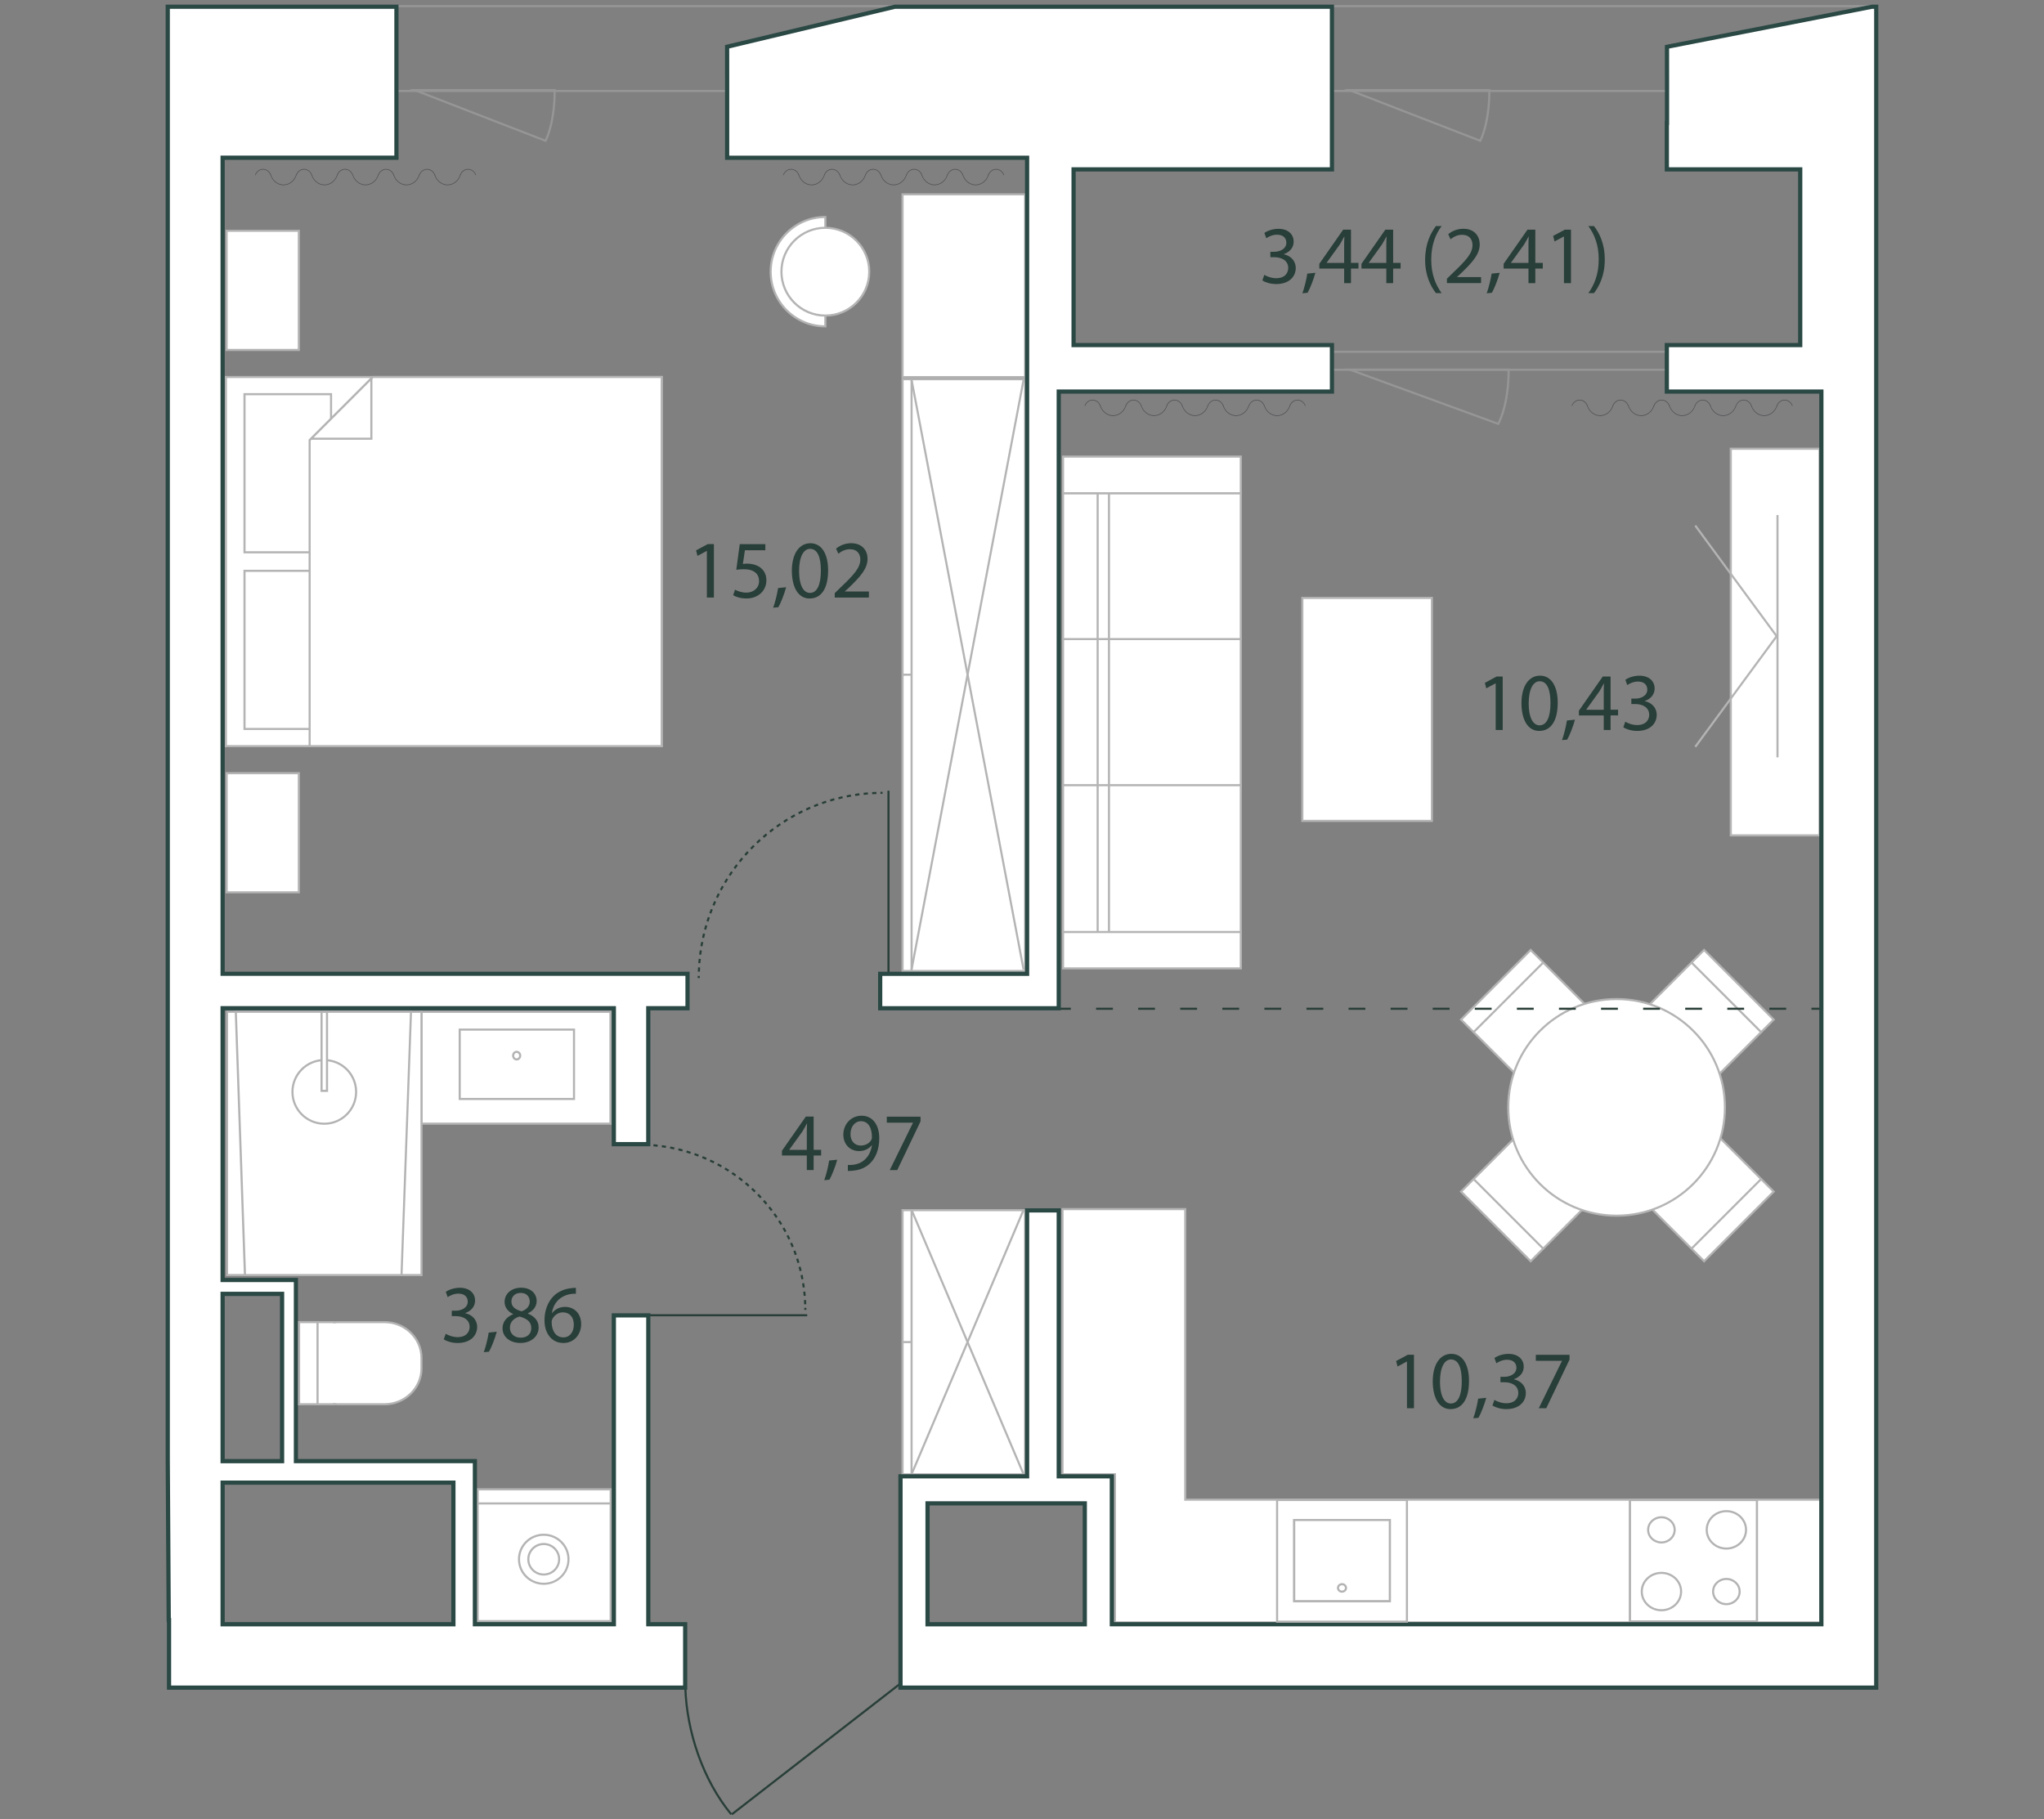 <?xml version="1.0" encoding="UTF-8"?>
<svg id="Layer_1" data-name="Layer 1" xmlns="http://www.w3.org/2000/svg" viewBox="0 0 800 712">
  <rect x="0" y="0" width="800" height="712" fill="#808080" stroke="none"/>
  <defs>
    <style>
      .cls-1 {
        stroke: #293e38;
        stroke-dasharray: 0 0 6.59 9.88;
      }

      .cls-1, .cls-2, .cls-3, .cls-4, .cls-5, .cls-6, .cls-7 {
        stroke-miterlimit: 10;
        stroke-width: .82px;
      }

      .cls-1, .cls-2, .cls-3, .cls-6, .cls-7 {
        fill: none;
      }

      .cls-2 {
        stroke: #969697;
      }

      .cls-3, .cls-6, .cls-7 {
        stroke: #283e38;
      }

      .cls-4 {
        stroke: #b3b3b4;
      }

      .cls-4, .cls-5, .cls-8 {
        fill: #fff;
      }

      .cls-5 {
        stroke: #b4b4b5;
      }

      .cls-6 {
        stroke-dasharray: 0 0 1.65 1.65;
      }

      .cls-7 {
        stroke-dasharray: 0 0 1.67 1.67;
      }

      .cls-9 {
        fill: #4a494e;
      }

      .cls-9, .cls-10, .cls-11, .cls-12, .cls-13, .cls-14, .cls-8 {
        stroke-width: 0px;
      }

      .cls-10 {
        fill: #2a4844;
      }

      .cls-11 {
        fill: #283e38;
      }

      .cls-12 {
        fill: #b4b4b5;
      }

      .cls-13 {
        fill: #b3b3b4;
      }

      .cls-14 {
        fill: #969697;
      }
    </style>
  </defs>
  <g>
    <g>
      <g>
        <path class="cls-3" d="M273.48,382.82c0-.27,0-.55,0-.82"/>
        <path class="cls-7" d="M273.52,380.33c1.29-38.33,32.1-69.11,70.25-69.98"/>
        <path class="cls-3" d="M344.6,310.34c.27,0,.55,0,.82,0"/>
      </g>
      <line class="cls-3" x1="347.74" y1="309.51" x2="347.74" y2="382.82"/>
    </g>
    <g>
      <g>
        <path class="cls-3" d="M249.99,448.02c.27,0,.55,0,.82,0"/>
        <path class="cls-6" d="M252.46,448.07c34.32,1.27,61.86,28.86,62.72,63.03"/>
        <path class="cls-3" d="M315.19,511.91c0,.27,0,.55,0,.82"/>
      </g>
      <line class="cls-3" x1="315.93" y1="514.82" x2="249.99" y2="514.82"/>
    </g>
  </g>
  <g>
    <path class="cls-3" d="M268.23,660.37c.49,17.43,6.94,36.47,17.97,49.8"/>
    <line class="cls-3" x1="352.06" y1="659.24" x2="286.42" y2="710.18"/>
  </g>
  <g>
    <g>
      <path class="cls-11" d="M276.68,215.63h-.06l-3.64,1.96-.55-2.16,4.57-2.45h2.41v20.92h-2.74v-18.28Z"/>
      <path class="cls-11" d="M299.53,215.38h-7.98l-.8,5.37c.48-.06.93-.13,1.71-.13,1.61,0,3.22.35,4.51,1.13,1.64.93,2.99,2.74,2.99,5.37,0,4.09-3.25,7.14-7.79,7.14-2.28,0-4.22-.64-5.21-1.29l.71-2.16c.87.52,2.57,1.16,4.47,1.16,2.67,0,4.96-1.74,4.96-4.54-.03-2.7-1.83-4.63-6.02-4.63-1.19,0-2.12.13-2.9.23l1.35-10.04h10.01v2.38Z"/>
      <path class="cls-11" d="M302.61,237.87c.71-1.9,1.58-5.34,1.93-7.69l3.15-.32c-.74,2.74-2.16,6.31-3.06,7.82l-2.03.19Z"/>
      <path class="cls-11" d="M324.11,223.23c0,7.11-2.64,11.04-7.27,11.04-4.09,0-6.85-3.83-6.92-10.75,0-7.02,3.02-10.88,7.27-10.88s6.92,3.93,6.92,10.59ZM312.75,223.55c0,5.44,1.67,8.53,4.25,8.53,2.9,0,4.28-3.38,4.28-8.72s-1.32-8.53-4.25-8.53c-2.48,0-4.28,3.02-4.28,8.72Z"/>
      <path class="cls-11" d="M326.71,233.91v-1.74l2.22-2.16c5.34-5.08,7.76-7.79,7.79-10.94,0-2.12-1.03-4.09-4.15-4.09-1.9,0-3.48.96-4.44,1.77l-.9-2c1.45-1.22,3.51-2.12,5.92-2.12,4.51,0,6.4,3.09,6.4,6.08,0,3.86-2.8,6.98-7.21,11.23l-1.67,1.54v.06h9.4v2.35h-13.35Z"/>
    </g>
    <g>
      <path class="cls-11" d="M585.41,267.47h-.06l-3.64,1.96-.55-2.16,4.57-2.45h2.41v20.92h-2.74v-18.28Z"/>
      <path class="cls-11" d="M609.67,275.06c0,7.11-2.64,11.04-7.27,11.04-4.09,0-6.85-3.83-6.92-10.75,0-7.02,3.02-10.88,7.27-10.88s6.92,3.93,6.92,10.59ZM598.31,275.38c0,5.44,1.67,8.53,4.25,8.53,2.9,0,4.28-3.38,4.28-8.72s-1.32-8.53-4.25-8.53c-2.48,0-4.28,3.02-4.28,8.72Z"/>
      <path class="cls-11" d="M611.35,289.7c.71-1.9,1.58-5.34,1.93-7.69l3.15-.32c-.74,2.74-2.16,6.31-3.06,7.82l-2.03.19Z"/>
      <path class="cls-11" d="M627.69,285.74v-5.7h-9.72v-1.87l9.33-13.36h3.06v13h2.93v2.22h-2.93v5.7h-2.67ZM627.69,277.83v-6.98c0-1.09.03-2.19.1-3.28h-.1c-.64,1.22-1.16,2.12-1.74,3.09l-5.12,7.11v.06h6.85Z"/>
      <path class="cls-11" d="M636.12,282.49c.8.51,2.67,1.32,4.63,1.32,3.64,0,4.76-2.32,4.73-4.05-.03-2.93-2.67-4.18-5.41-4.18h-1.58v-2.12h1.58c2.06,0,4.67-1.06,4.67-3.54,0-1.67-1.06-3.15-3.67-3.15-1.67,0-3.28.74-4.18,1.38l-.74-2.06c1.09-.8,3.22-1.61,5.47-1.61,4.12,0,5.99,2.45,5.99,4.99,0,2.16-1.29,3.99-3.86,4.92v.06c2.57.52,4.67,2.45,4.67,5.38,0,3.35-2.61,6.27-7.63,6.27-2.35,0-4.41-.74-5.44-1.42l.77-2.19Z"/>
    </g>
    <g>
      <path class="cls-11" d="M494.84,107.58c.8.51,2.67,1.32,4.63,1.32,3.64,0,4.76-2.32,4.73-4.05-.03-2.93-2.67-4.18-5.41-4.18h-1.58v-2.12h1.58c2.06,0,4.67-1.06,4.67-3.54,0-1.67-1.06-3.15-3.67-3.15-1.67,0-3.28.74-4.18,1.38l-.74-2.06c1.09-.8,3.22-1.61,5.47-1.61,4.12,0,5.99,2.45,5.99,4.99,0,2.16-1.29,3.99-3.86,4.92v.06c2.57.52,4.67,2.45,4.67,5.38,0,3.35-2.61,6.27-7.63,6.27-2.35,0-4.41-.74-5.44-1.42l.77-2.19Z"/>
      <path class="cls-11" d="M509.74,114.79c.71-1.9,1.58-5.34,1.93-7.69l3.15-.32c-.74,2.74-2.16,6.31-3.06,7.82l-2.03.19Z"/>
      <path class="cls-11" d="M526.09,110.83v-5.7h-9.72v-1.87l9.33-13.36h3.06v13h2.93v2.22h-2.93v5.7h-2.67ZM526.09,102.91v-6.98c0-1.09.03-2.19.1-3.28h-.1c-.64,1.22-1.16,2.12-1.74,3.09l-5.12,7.11v.06h6.85Z"/>
      <path class="cls-11" d="M542.59,110.83v-5.7h-9.72v-1.87l9.33-13.36h3.06v13h2.93v2.22h-2.93v5.7h-2.67ZM542.59,102.91v-6.98c0-1.09.03-2.19.1-3.28h-.1c-.64,1.22-1.16,2.12-1.74,3.09l-5.12,7.11v.06h6.85Z"/>
      <path class="cls-11" d="M564.22,88.5c-2.35,3.15-4.05,7.34-4.05,13.16s1.77,9.85,4.05,13.07h-2.22c-2.03-2.67-4.22-6.79-4.22-13.07.03-6.34,2.19-10.46,4.22-13.16h2.22Z"/>
      <path class="cls-11" d="M566.31,110.83v-1.74l2.22-2.16c5.34-5.08,7.76-7.79,7.79-10.94,0-2.12-1.03-4.09-4.15-4.09-1.9,0-3.48.96-4.44,1.77l-.9-2c1.45-1.22,3.51-2.12,5.92-2.12,4.51,0,6.4,3.09,6.4,6.08,0,3.86-2.8,6.98-7.21,11.23l-1.67,1.54v.06h9.4v2.35h-13.35Z"/>
      <path class="cls-11" d="M581.88,114.79c.71-1.9,1.58-5.34,1.93-7.69l3.15-.32c-.74,2.74-2.16,6.31-3.06,7.82l-2.03.19Z"/>
      <path class="cls-11" d="M598.23,110.83v-5.7h-9.72v-1.87l9.33-13.36h3.06v13h2.93v2.22h-2.93v5.7h-2.67ZM598.23,102.91v-6.98c0-1.09.03-2.19.1-3.28h-.1c-.64,1.22-1.16,2.12-1.74,3.09l-5.12,7.11v.06h6.85Z"/>
      <path class="cls-11" d="M612.13,92.55h-.06l-3.64,1.96-.55-2.16,4.57-2.45h2.41v20.92h-2.74v-18.28Z"/>
      <path class="cls-11" d="M621.68,114.72c2.28-3.19,4.05-7.37,4.05-13.16s-1.74-9.88-4.05-13.06h2.19c2.06,2.64,4.22,6.76,4.22,13.1s-2.16,10.39-4.22,13.13h-2.19Z"/>
    </g>
    <g>
      <path class="cls-11" d="M550.68,532.93h-.06l-3.64,1.96-.55-2.16,4.57-2.45h2.41v20.92h-2.74v-18.28Z"/>
      <path class="cls-11" d="M574.95,540.52c0,7.11-2.64,11.04-7.27,11.04-4.09,0-6.85-3.83-6.92-10.75,0-7.02,3.02-10.88,7.27-10.88s6.92,3.93,6.92,10.59ZM563.59,540.84c0,5.44,1.67,8.53,4.25,8.53,2.9,0,4.28-3.38,4.28-8.72s-1.32-8.53-4.25-8.53c-2.48,0-4.28,3.02-4.28,8.72Z"/>
      <path class="cls-11" d="M576.62,555.16c.71-1.9,1.58-5.34,1.93-7.69l3.15-.32c-.74,2.74-2.16,6.31-3.06,7.82l-2.03.19Z"/>
      <path class="cls-11" d="M584.89,547.95c.8.51,2.67,1.32,4.63,1.32,3.64,0,4.76-2.32,4.73-4.05-.03-2.93-2.67-4.18-5.41-4.18h-1.58v-2.12h1.58c2.06,0,4.67-1.06,4.67-3.54,0-1.67-1.06-3.15-3.67-3.15-1.67,0-3.28.74-4.18,1.38l-.74-2.06c1.09-.8,3.22-1.61,5.47-1.61,4.12,0,5.99,2.45,5.99,4.99,0,2.16-1.29,3.99-3.86,4.92v.06c2.57.52,4.67,2.45,4.67,5.38,0,3.35-2.61,6.27-7.63,6.27-2.35,0-4.41-.74-5.44-1.42l.77-2.19Z"/>
      <path class="cls-11" d="M614.3,530.29v1.87l-9.11,19.05h-2.93l9.08-18.5v-.06h-10.23v-2.35h13.19Z"/>
    </g>
    <g>
      <path class="cls-11" d="M315.78,457.99v-5.7h-9.72v-1.87l9.33-13.36h3.06v13h2.93v2.22h-2.93v5.7h-2.67ZM315.78,450.08v-6.98c0-1.09.03-2.19.1-3.28h-.1c-.64,1.22-1.16,2.12-1.74,3.09l-5.12,7.11v.06h6.85Z"/>
      <path class="cls-11" d="M322.6,461.95c.71-1.9,1.58-5.34,1.93-7.69l3.15-.32c-.74,2.74-2.16,6.31-3.06,7.82l-2.03.19Z"/>
      <path class="cls-11" d="M331.84,456c.61.06,1.32,0,2.28-.1,1.64-.23,3.19-.9,4.38-2.03,1.38-1.25,2.38-3.09,2.77-5.57h-.1c-1.16,1.42-2.83,2.25-4.92,2.25-3.77,0-6.18-2.83-6.18-6.4,0-3.96,2.86-7.43,7.14-7.43s6.92,3.48,6.92,8.82c0,4.6-1.54,7.82-3.6,9.82-1.61,1.58-3.83,2.54-6.08,2.8-1.03.16-1.93.19-2.61.16v-2.32ZM332.87,443.96c0,2.61,1.58,4.44,4.02,4.44,1.9,0,3.38-.93,4.12-2.19.16-.26.26-.58.26-1.03,0-3.57-1.32-6.31-4.28-6.31-2.41,0-4.12,2.12-4.12,5.08Z"/>
      <path class="cls-11" d="M360.28,437.08v1.87l-9.11,19.05h-2.93l9.08-18.5v-.06h-10.23v-2.35h13.19Z"/>
    </g>
    <g>
      <path class="cls-11" d="M174.45,522.07c.8.51,2.67,1.32,4.63,1.32,3.64,0,4.76-2.32,4.73-4.05-.03-2.93-2.67-4.18-5.41-4.18h-1.58v-2.12h1.58c2.06,0,4.67-1.06,4.67-3.54,0-1.67-1.06-3.15-3.67-3.15-1.67,0-3.28.74-4.18,1.38l-.74-2.06c1.09-.8,3.22-1.61,5.47-1.61,4.12,0,5.99,2.45,5.99,4.99,0,2.16-1.29,3.99-3.86,4.92v.06c2.57.52,4.67,2.45,4.67,5.38,0,3.35-2.61,6.27-7.63,6.27-2.35,0-4.41-.74-5.44-1.42l.77-2.19Z"/>
      <path class="cls-11" d="M189.35,529.28c.71-1.9,1.58-5.34,1.93-7.69l3.15-.32c-.74,2.74-2.16,6.31-3.06,7.82l-2.03.19Z"/>
      <path class="cls-11" d="M196.68,520.01c0-2.64,1.58-4.51,4.15-5.6l-.03-.1c-2.32-1.09-3.31-2.9-3.31-4.7,0-3.31,2.8-5.57,6.47-5.57,4.06,0,6.08,2.54,6.08,5.15,0,1.77-.87,3.67-3.44,4.89v.1c2.61,1.03,4.22,2.86,4.22,5.41,0,3.64-3.12,6.08-7.11,6.08-4.38,0-7.02-2.61-7.02-5.66ZM207.95,519.88c0-2.54-1.77-3.77-4.6-4.57-2.45.71-3.77,2.32-3.77,4.31-.1,2.12,1.51,3.99,4.18,3.99s4.18-1.58,4.18-3.73ZM200.16,509.42c0,2.09,1.58,3.22,3.99,3.86,1.8-.61,3.19-1.9,3.19-3.8,0-1.67-1-3.41-3.54-3.41-2.35,0-3.64,1.54-3.64,3.35Z"/>
      <path class="cls-11" d="M225.39,506.4c-.58-.03-1.32,0-2.12.13-4.44.74-6.79,3.99-7.27,7.43h.1c1-1.32,2.74-2.41,5.05-2.41,3.7,0,6.31,2.67,6.31,6.76,0,3.83-2.61,7.37-6.95,7.37s-7.4-3.47-7.4-8.91c0-4.12,1.48-7.37,3.54-9.43,1.74-1.71,4.06-2.77,6.69-3.09.84-.13,1.54-.16,2.06-.16v2.32ZM224.58,518.47c0-2.99-1.71-4.79-4.31-4.79-1.71,0-3.28,1.06-4.05,2.57-.19.32-.32.74-.32,1.25.06,3.44,1.64,5.99,4.6,5.99,2.45,0,4.09-2.03,4.09-5.02Z"/>
    </g>
  </g>
  <g>
    <line class="cls-2" x1="733.1" y1="35.61" x2="113.73" y2="35.61"/>
    <line class="cls-2" x1="733.1" y1="2.4" x2="113.73" y2="2.4"/>
  </g>
  <g>
    <path class="cls-14" d="M164.49,35.67h52.19c-.06,10.84-2.49,17.04-3.37,18.92l-48.82-18.92M160.09,34.85l53.63,20.78s3.87-6.61,3.79-20.78h-57.42Z"/>
    <path class="cls-14" d="M530.32,35.67h52.19c-.06,10.84-2.49,17.04-3.37,18.92l-48.82-18.92M525.92,34.85l53.63,20.78s3.87-6.61,3.79-20.78h-57.42Z"/>
    <path class="cls-14" d="M530.57,145.07h59.48c-.06,11.76-2.89,18.41-3.85,20.33l-55.63-20.33M525.92,144.25l60.67,22.17s4.38-7.05,4.29-22.17h-64.95Z"/>
  </g>
  <g>
    <line class="cls-2" x1="662.55" y1="144.73" x2="508.51" y2="144.73"/>
    <line class="cls-2" x1="662.55" y1="137.7" x2="508.51" y2="137.7"/>
  </g>
  <g>
    <g>
      <g>
        <rect class="cls-8" x="88.7" y="90.35" width="28.25" height="46.62"/>
        <path class="cls-12" d="M89.11,90.76h27.43s0,45.8,0,45.8h-27.43s0-45.8,0-45.8M88.29,89.94v47.45s29.08,0,29.08,0v-47.45s-29.08,0-29.08,0h0Z"/>
      </g>
      <g>
        <rect class="cls-8" x="88.7" y="302.64" width="28.25" height="46.62"/>
        <path class="cls-12" d="M116.55,303.06v45.8s-27.43,0-27.43,0v-45.8h27.43M117.37,302.23h-29.08v47.45s29.08,0,29.08,0v-47.45h0Z"/>
      </g>
      <g>
        <g>
          <rect class="cls-8" x="88.41" y="147.56" width="170.58" height="144.5"/>
          <path class="cls-12" d="M88.82,147.97h169.76s0,143.68,0,143.68H88.82s0-143.68,0-143.68M87.99,147.15v145.33s171.4,0,171.4,0v-145.33s-171.4,0-171.4,0h0Z"/>
        </g>
        <g>
          <rect class="cls-8" x="95.69" y="154.29" width="33.87" height="61.9"/>
          <path class="cls-12" d="M96.11,154.7h33.05s0,61.07,0,61.07h-33.05v-61.07M95.28,153.88v62.72s34.7,0,34.7,0v-62.72s-34.7,0-34.7,0h0Z"/>
        </g>
        <g>
          <rect class="cls-8" x="95.69" y="223.43" width="33.88" height="61.9"/>
          <path class="cls-12" d="M96.11,223.85h33.05s0,61.07,0,61.07h-33.05v-61.07M95.28,223.02v62.72s34.7,0,34.7,0v-62.72s-34.7,0-34.7,0h0Z"/>
        </g>
        <g>
          <polygon class="cls-8" points="121.19 292.06 121.19 172.29 145.93 147.56 258.99 147.56 258.99 292.06 121.19 292.06"/>
          <path class="cls-12" d="M146.1,147.97h112.47s0,143.68,0,143.68H121.6s0-119.19,0-119.19l11.66-11.66,12.84-12.84M145.76,147.15l-13.08,13.08-11.9,11.9v120.35s138.62,0,138.62,0v-145.33s-113.64,0-113.64,0h0Z"/>
        </g>
        <g>
          <polygon class="cls-8" points="121.78 171.71 145.35 148.14 145.35 171.71 121.78 171.71"/>
          <path class="cls-12" d="M144.94,149.13v22.17h-22.17l22.17-22.17M145.76,147.15l-24.98,24.98h24.98v-24.98h0Z"/>
        </g>
      </g>
    </g>
    <g>
      <g>
        <rect class="cls-8" x="353.25" y="148.44" width="47.97" height="231.63"/>
        <path class="cls-12" d="M353.66,148.85h47.15s0,230.8,0,230.8h-47.15v-230.8M352.84,148.03v232.45s48.8,0,48.8,0v-232.45s-48.8,0-48.8,0h0Z"/>
      </g>
      <g>
        <line class="cls-5" x1="356.78" y1="379.46" x2="400.61" y2="148.71"/>
        <line class="cls-5" x1="400.61" y1="379.46" x2="356.78" y2="148.71"/>
        <polyline class="cls-5" points="356.78 148.71 356.78 264.25 356.78 380.48"/>
        <line class="cls-5" x1="353.29" y1="264.09" x2="356.78" y2="264.09"/>
      </g>
    </g>
    <g>
      <g>
        <rect class="cls-8" x="353.25" y="473.69" width="47.97" height="103.4"/>
        <path class="cls-12" d="M353.66,474.1h47.15s0,102.58,0,102.58h-47.15s0-102.58,0-102.58M352.84,473.28v104.23s48.8,0,48.8,0v-104.23s-48.8,0-48.8,0h0Z"/>
      </g>
      <g>
        <line class="cls-5" x1="356.78" y1="577.05" x2="400.61" y2="473.59"/>
        <line class="cls-5" x1="400.61" y1="577.05" x2="356.78" y2="473.59"/>
        <polyline class="cls-5" points="356.78 473.59 356.78 525.39 356.78 577.5"/>
        <line class="cls-5" x1="353.29" y1="525.32" x2="356.78" y2="525.32"/>
      </g>
    </g>
    <rect class="cls-5" x="509.72" y="234.04" width="50.7" height="87.27"/>
    <g>
      <g>
        <rect class="cls-8" x="677.42" y="175.65" width="34.73" height="151.34"/>
        <path class="cls-12" d="M711.73,176.06v150.52s-33.9,0-33.9,0v-150.52s33.9,0,33.9,0M712.55,175.24h-35.55s0,152.16,0,152.16h35.55s0-152.16,0-152.16h0Z"/>
      </g>
      <line class="cls-5" x1="695.69" y1="296.45" x2="695.69" y2="201.6"/>
      <g>
        <line class="cls-5" x1="663.51" y1="205.71" x2="695.69" y2="249.47"/>
        <line class="cls-5" x1="663.51" y1="292.33" x2="695.69" y2="248.58"/>
      </g>
    </g>
    <polygon class="cls-5" points="712.59 635.05 463.9 635.05 436.39 635.05 436.39 577.06 415.85 577.06 415.85 473.28 463.9 473.28 463.9 587.01 712.59 587.01 712.59 635.05"/>
    <g>
      <g>
        <g>
          <rect class="cls-8" x="186.96" y="582.97" width="52.05" height="51.57"/>
          <path class="cls-12" d="M187.38,583.38h51.23s0,50.75,0,50.75h-51.23s0-42.41,0-42.41v-8.34M186.55,582.55v9.16s0,43.24,0,43.24h52.88s0-52.4,0-52.4h-52.88Z"/>
        </g>
        <line class="cls-5" x1="186.55" y1="588.48" x2="239.08" y2="588.48"/>
      </g>
      <g>
        <g>
          <ellipse class="cls-8" cx="212.81" cy="610.33" rx="9.69" ry="9.6"/>
          <path class="cls-12" d="M212.81,601.15h0c5.11,0,9.28,4.12,9.28,9.19,0,2.45-.96,4.76-2.71,6.49-1.75,1.74-4.08,2.69-6.56,2.69-5.12,0-9.28-4.12-9.28-9.19,0-5.06,4.16-9.18,9.28-9.18M212.81,600.32c-5.58,0-10.1,4.48-10.1,10.01,0,5.53,4.52,10.01,10.1,10.01s10.1-4.48,10.1-10.01c0-5.53-4.52-10.01-10.1-10.01h0Z"/>
        </g>
        <g>
          <path class="cls-8" d="M212.81,616.3c-3.32,0-6.03-2.68-6.03-5.97s2.7-5.97,6.03-5.97,6.03,2.68,6.03,5.97-2.7,5.97-6.03,5.97Z"/>
          <path class="cls-12" d="M212.81,604.78h0c3.1,0,5.62,2.49,5.62,5.56,0,3.06-2.52,5.56-5.62,5.56-1.5,0-2.91-.58-3.97-1.63-1.06-1.05-1.64-2.44-1.64-3.93,0-3.06,2.52-5.56,5.62-5.56M212.81,603.95c-3.56,0-6.44,2.86-6.44,6.38,0,3.52,2.88,6.38,6.44,6.38s6.44-2.86,6.44-6.38c0-3.52-2.88-6.38-6.44-6.38h0Z"/>
        </g>
      </g>
    </g>
    <g>
      <g>
        <rect class="cls-8" x="353.25" y="76.07" width="47.97" height="71.54"/>
        <path class="cls-12" d="M400.81,76.48v70.72h-47.15v-70.72h47.15M401.64,75.66h-48.8v72.37s48.8,0,48.8,0v-72.37h0Z"/>
      </g>
      <g>
        <path class="cls-5" d="M323.03,127.74c-11.82,0-21.4-9.58-21.4-21.4,0-11.82,9.58-21.4,21.4-21.4v42.79Z"/>
        <g>
          <path class="cls-8" d="M323.03,123.54c-9.48,0-17.19-7.71-17.19-17.19s7.71-17.19,17.19-17.19,17.19,7.71,17.19,17.19-7.71,17.19-17.19,17.19Z"/>
          <path class="cls-12" d="M323.03,89.57c9.25,0,16.77,7.53,16.77,16.77s-7.53,16.77-16.77,16.77-16.77-7.53-16.77-16.77,7.53-16.77,16.77-16.77M323.03,88.75c-9.72,0-17.6,7.88-17.6,17.6s7.88,17.6,17.6,17.6,17.6-7.88,17.6-17.6-7.88-17.6-17.6-17.6h0Z"/>
        </g>
      </g>
    </g>
    <g>
      <g>
        <rect class="cls-8" x="416.06" y="192.97" width="69.58" height="57.46"/>
        <path class="cls-12" d="M485.23,193.39v56.64s-68.76,0-68.76,0v-56.64s68.76,0,68.76,0M486.05,192.56h-70.4s0,58.29,0,58.29h70.4s0-58.29,0-58.29h0Z"/>
      </g>
      <g>
        <rect class="cls-8" x="416.06" y="364.69" width="69.58" height="14.36"/>
        <path class="cls-12" d="M485.23,365.11v13.53s-68.76,0-68.76,0v-13.53s68.76,0,68.76,0M486.06,364.28h-70.4s0,15.18,0,15.18h70.4s0-15.18,0-15.18h0Z"/>
      </g>
      <g>
        <rect class="cls-8" x="416.06" y="178.72" width="69.58" height="14.36"/>
        <path class="cls-12" d="M485.23,179.13v13.53s-68.76,0-68.76,0v-13.53s68.76,0,68.76,0M486.05,178.31h-70.4s0,15.18,0,15.18h70.4s0-15.18,0-15.18h0Z"/>
      </g>
      <g>
        <rect class="cls-8" x="416.06" y="250.16" width="69.58" height="57.46"/>
        <path class="cls-12" d="M485.23,250.57v56.64s-68.76,0-68.76,0v-56.64s68.76,0,68.76,0M486.05,249.74h-70.4s0,58.29,0,58.29h70.4s0-58.29,0-58.29h0Z"/>
      </g>
      <g>
        <rect class="cls-8" x="416.06" y="307.34" width="69.58" height="57.46"/>
        <path class="cls-12" d="M485.23,307.75v56.64s-68.76,0-68.76,0v-56.64s68.76,0,68.76,0M486.05,306.93h-70.4s0,58.29,0,58.29h70.4s0-58.29,0-58.29h0Z"/>
      </g>
      <line class="cls-5" x1="429.61" y1="192.94" x2="429.61" y2="364.82"/>
      <line class="cls-5" x1="434.04" y1="192.94" x2="434.04" y2="364.82"/>
    </g>
    <g>
      <g>
        <rect class="cls-8" x="637.96" y="587.16" width="49.67" height="47.49"/>
        <path class="cls-13" d="M687.22,587.57v46.66s-48.84,0-48.84,0v-46.66s48.84,0,48.84,0M688.04,586.74h-50.49v48.31h50.49v-48.31h0Z"/>
      </g>
      <g>
        <rect class="cls-8" x="637.96" y="587.16" width="49.67" height="47.49"/>
        <path class="cls-13" d="M687.22,587.57v46.66s-48.84,0-48.84,0v-46.66s48.84,0,48.84,0M688.04,586.74h-50.49v48.31h50.49v-48.31h0Z"/>
      </g>
      <path class="cls-4" d="M680.88,622.97c0-2.72-2.33-4.93-5.2-4.93-2.87,0-5.19,2.21-5.19,4.93,0,2.73,2.32,4.93,5.19,4.93,2.87,0,5.2-2.2,5.2-4.93"/>
      <path class="cls-4" d="M683.38,598.82c0-4.04-3.45-7.32-7.7-7.32-4.25,0-7.69,3.28-7.69,7.32,0,4.04,3.44,7.32,7.69,7.32,4.25,0,7.7-3.27,7.7-7.32"/>
      <path class="cls-4" d="M655.45,598.82c0-2.73-2.33-4.93-5.19-4.93-2.87,0-5.2,2.21-5.2,4.93,0,2.72,2.33,4.93,5.2,4.93,2.86,0,5.19-2.21,5.19-4.93"/>
      <path class="cls-4" d="M657.96,622.97c0-4.04-3.44-7.31-7.69-7.31-4.25,0-7.7,3.27-7.7,7.31,0,4.04,3.45,7.32,7.7,7.32,4.25,0,7.69-3.28,7.69-7.32"/>
    </g>
    <g>
      <g>
        <polygon class="cls-5" points="622.79 395.55 599.09 371.84 571.84 399.1 578.72 405.98 595.54 422.8 622.79 395.55"/>
        <line class="cls-5" x1="604.12" y1="376.65" x2="576.75" y2="404.01"/>
      </g>
      <g>
        <polygon class="cls-5" points="622.79 469.97 599.09 493.67 571.84 466.42 578.72 459.54 595.54 442.72 622.79 469.97"/>
        <line class="cls-5" x1="604.12" y1="488.87" x2="576.75" y2="461.5"/>
      </g>
      <g>
        <polygon class="cls-5" points="643.25 395.55 666.96 371.84 694.21 399.1 687.33 405.98 670.51 422.8 643.25 395.55"/>
        <line class="cls-5" x1="661.93" y1="376.65" x2="689.3" y2="404.01"/>
      </g>
      <g>
        <polygon class="cls-5" points="643.25 469.97 666.96 493.67 694.21 466.42 687.33 459.54 670.51 442.72 643.25 469.97"/>
        <line class="cls-5" x1="661.93" y1="488.87" x2="689.3" y2="461.5"/>
      </g>
      <circle class="cls-5" cx="632.72" cy="433.45" r="42.4"/>
    </g>
  </g>
  <line class="cls-1" x1="412.52" y1="394.85" x2="717.95" y2="394.85"/>
  <g>
    <g>
      <path class="cls-8" d="M352.45,660.58v-82.72h49.55v-104.08h12.39v104.08h20.78v57.91h277.71V153.26h-60.48v-18.19h52.2v-68.76h-52.2v-18.19l.07-.82v-18.13h-.01v-10.83l80.22-15.69h1.68v657.94h-381.9ZM363.03,635.77h61.55v-47.32h-61.55v47.32Z"/>
      <path class="cls-10" d="M733.52,3.46v656.29h-380.25v-81.07h49.55v-104.08h10.74v104.08h20.78v57.91h279.35V152.44h-60.48v-16.55h52.2v-70.41h-52.2v-16.55h.07v-20.61s-.01-9.33-.01-9.33l79.48-15.54h.78M362.21,636.6h63.19v-48.97h-63.19v48.97M735.17,1.82h-2.58l-80.97,15.83v12.33h.01v17.31h-.07v19.84h52.2v67.11h-52.2v19.84h60.48v480.87h-276.06v-57.91h-20.78v-104.08h-14.04v104.08h-49.55v84.36h383.54V1.82h0ZM363.85,634.95v-45.68h59.9v45.68h-59.9Z"/>
    </g>
    <g>
      <polygon class="cls-8" points="344.5 394.65 344.5 381.17 402 381.17 402 61.74 284.6 61.74 284.6 29.15 284.59 29.15 284.59 18.3 350.23 2.64 521.32 2.64 521.32 66.31 420.19 66.31 420.19 135.06 521.32 135.06 521.32 153.26 414.39 153.26 414.39 394.65 344.5 394.65"/>
      <path class="cls-10" d="M520.49,3.46v62.02h-101.12v70.41h101.12v16.55h-106.93v241.39h-68.24v-11.84h57.5V60.92h-117.4V28.33s-.01-9.38-.01-9.38l64.92-15.49h170.17M522.14,1.82h-172.01l-66.37,15.83v12.33h.01v32.59h117.4v317.78h-57.5v15.13h71.53v-241.39h106.93v-19.84h-101.12v-67.11h101.12V1.82h0Z"/>
    </g>
    <g>
      <path class="cls-8" d="M66.16,660.58v-26.45h-.11l-.39-63.03V2.64h89.5v59.1h-68.03v319.42h181.96v13.49h-15.36v53.21h-13.49v-53.21H87.13v106.38h28.69v70.89h70.05v63.85h54.38v-120.91h13.49v120.91h14.43v24.81H66.16ZM87.13,635.77h90.32v-55.43h-90.32v55.43ZM87.13,571.92h23.27v-65.47h-23.27v65.47Z"/>
      <path class="cls-10" d="M154.34,3.46v57.45h-68.03v321.07h181.96v11.84h-15.36v53.2h-11.84v-53.2H86.31v108.03h28.69v70.89h70.05v63.85h56.03v-120.91h11.84v120.91h14.43v23.16H66.98v-26.45h-.12l-.38-62.21V3.46h87.86M86.31,572.75h24.92v-67.12h-24.92v67.12M86.31,636.6h91.97v-57.08h-91.97v57.08M155.98,1.82h-91.15v569.28l.39,63.85h.11v26.45h203.65v-26.45h-14.43v-120.91h-15.13v120.91h-52.74v-63.85h-70.05v-70.89h-28.69v-104.73h151.47v53.2h15.13v-53.2h15.36v-15.13H87.95V62.57h68.03V1.82h0ZM87.95,571.1v-63.82h21.62v63.82h-21.62ZM87.95,634.95v-53.79h88.67v53.79h-88.67Z"/>
    </g>
  </g>
  <g>
    <g>
      <g id="ARC">
        <path class="cls-9" d="M127.02,72.49c-2.22,0-4.32-1.53-5.11-3.98-.02-.06,0-.13.06-.15.06-.02.11,0,.13.07.97,3,3.97,4.56,6.68,3.48,1.47-.59,2.61-1.86,3.14-3.48.02-.06.08-.09.13-.07.05.02.08.09.06.15-.55,1.69-1.74,3.01-3.27,3.62-.6.24-1.22.36-1.83.36Z"/>
      </g>
      <g id="ARC-2" data-name="ARC">
        <path class="cls-9" d="M122.01,68.58s-.08-.03-.1-.07c-.33-.86-.94-1.53-1.73-1.89-.78-.35-1.64-.35-2.42.02-.76.36-1.36,1.02-1.69,1.87-.02.06-.08.09-.14.06-.05-.03-.08-.09-.06-.15.34-.9.98-1.61,1.8-1.99.83-.39,1.75-.4,2.58-.02.84.38,1.49,1.09,1.84,2.01.02.06,0,.13-.06.15-.01,0-.03,0-.04,0Z"/>
      </g>
      <g id="ARC-3" data-name="ARC">
        <path class="cls-9" d="M110.97,72.49c-.79,0-1.57-.19-2.31-.58-1.31-.68-2.31-1.9-2.8-3.41-.02-.06,0-.13.06-.15.06-.02.11,0,.13.07.47,1.45,1.43,2.62,2.69,3.28,1.26.66,2.68.73,3.99.21,1.47-.59,2.61-1.86,3.14-3.48.02-.06.08-.09.13-.07.05.02.08.09.06.15-.55,1.69-1.74,3.01-3.27,3.62-.6.24-1.22.36-1.84.36Z"/>
      </g>
      <g id="ARC-4" data-name="ARC">
        <path class="cls-9" d="M99.94,68.58s-.03,0-.04,0c-.05-.03-.08-.09-.06-.15.34-.9.98-1.61,1.8-1.99.83-.39,1.75-.4,2.59-.02.84.38,1.49,1.09,1.84,2.01.02.06,0,.13-.06.15-.06.03-.12,0-.14-.06-.33-.86-.94-1.53-1.73-1.89-.78-.35-1.65-.35-2.42.02-.76.36-1.36,1.02-1.68,1.87-.02.04-.06.07-.1.07Z"/>
      </g>
      <g id="ARC-5" data-name="ARC">
        <path class="cls-9" d="M159.1,72.49c-.79,0-1.57-.19-2.31-.58-1.31-.68-2.3-1.9-2.79-3.41-.02-.06,0-.13.06-.15.05-.02.11,0,.13.07.47,1.45,1.43,2.62,2.69,3.28,1.26.66,2.68.73,3.99.21,1.47-.59,2.61-1.86,3.14-3.48.02-.06.08-.09.13-.07.05.02.08.09.06.15-.55,1.69-1.74,3.01-3.27,3.62-.6.24-1.22.36-1.84.36Z"/>
      </g>
      <g id="ARC-6" data-name="ARC">
        <path class="cls-9" d="M148.07,68.58s-.03,0-.04,0c-.05-.03-.08-.09-.06-.15.34-.9.98-1.61,1.8-1.99,1.72-.81,3.7.09,4.43,1.99.02.06,0,.13-.06.15-.06.03-.12,0-.14-.06-.33-.86-.94-1.53-1.73-1.89-.78-.35-1.64-.35-2.42.02-.76.36-1.36,1.02-1.68,1.87-.02.04-.06.07-.1.07Z"/>
      </g>
      <g id="ARC-7" data-name="ARC">
        <path class="cls-9" d="M143.07,72.49c-2.22,0-4.32-1.53-5.11-3.98-.02-.06,0-.13.06-.15.06-.02.11,0,.13.07.97,3,3.97,4.56,6.68,3.48,1.47-.59,2.61-1.86,3.14-3.48.02-.06.08-.09.13-.07.05.02.08.09.06.15-.55,1.69-1.74,3.01-3.27,3.62-.6.24-1.22.36-1.83.36Z"/>
      </g>
      <g id="ARC-8" data-name="ARC">
        <path class="cls-9" d="M138.05,68.58s-.08-.03-.1-.07c-.33-.86-.94-1.53-1.73-1.89-.78-.35-1.64-.35-2.42.02-.76.36-1.36,1.02-1.69,1.87-.02.06-.08.09-.14.06-.05-.03-.08-.09-.06-.15.34-.9.98-1.61,1.8-1.99.83-.39,1.75-.4,2.58-.02.84.38,1.49,1.09,1.84,2.01.02.06,0,.13-.06.15-.01,0-.03,0-.04,0Z"/>
      </g>
    </g>
    <g>
      <g id="ARC-9" data-name="ARC">
        <path class="cls-9" d="M186.21,68.58s-.08-.03-.1-.07c-.33-.86-.94-1.53-1.73-1.89-.78-.35-1.64-.35-2.42.02-.76.36-1.36,1.02-1.69,1.87-.02.06-.08.09-.14.06-.05-.03-.08-.09-.06-.15.34-.9.98-1.61,1.8-1.99.83-.39,1.75-.4,2.58-.02.84.38,1.49,1.09,1.84,2.01.02.06,0,.13-.06.15-.01,0-.03,0-.04,0Z"/>
      </g>
      <g id="ARC-10" data-name="ARC">
        <path class="cls-9" d="M175.18,72.49c-.79,0-1.57-.19-2.31-.58-1.31-.68-2.31-1.9-2.8-3.41-.02-.06,0-.13.06-.15.06-.02.11,0,.13.07.47,1.45,1.43,2.62,2.69,3.28,1.26.66,2.68.73,3.99.21,1.47-.59,2.61-1.86,3.14-3.48.02-.06.08-.09.13-.07.05.02.08.09.06.15-.55,1.69-1.74,3.01-3.27,3.62-.6.24-1.22.36-1.84.36Z"/>
      </g>
      <g id="ARC-11" data-name="ARC">
        <path class="cls-9" d="M164.14,68.58s-.03,0-.04,0c-.05-.03-.08-.09-.06-.15.34-.9.98-1.61,1.8-1.99.83-.39,1.75-.4,2.59-.02.84.38,1.49,1.09,1.84,2.01.02.06,0,.13-.06.15-.06.03-.12,0-.14-.06-.33-.86-.94-1.53-1.73-1.89-.78-.35-1.65-.35-2.42.02-.76.36-1.36,1.02-1.68,1.87-.02.04-.06.07-.1.07Z"/>
      </g>
    </g>
  </g>
  <g>
    <g>
      <g id="ARC-12" data-name="ARC">
        <path class="cls-9" d="M365.79,72.49c2.22,0,4.32-1.53,5.11-3.98.02-.06,0-.13-.06-.15-.06-.02-.11,0-.13.07-.97,3-3.97,4.56-6.68,3.48-1.47-.59-2.61-1.86-3.14-3.48-.02-.06-.08-.09-.13-.07-.05.02-.08.09-.06.15.55,1.69,1.74,3.01,3.27,3.62.6.24,1.22.36,1.83.36Z"/>
      </g>
      <g id="ARC-13" data-name="ARC">
        <path class="cls-9" d="M370.81,68.58s.08-.03.1-.07c.33-.86.94-1.53,1.73-1.89.78-.35,1.64-.35,2.42.02.76.36,1.36,1.02,1.69,1.87.02.06.08.09.14.06.05-.03.08-.09.06-.15-.34-.9-.98-1.61-1.8-1.99-.83-.39-1.75-.4-2.58-.02-.84.38-1.49,1.09-1.84,2.01-.02.06,0,.13.06.15.01,0,.03,0,.04,0Z"/>
      </g>
      <g id="ARC-14" data-name="ARC">
        <path class="cls-9" d="M381.84,72.49c.79,0,1.57-.19,2.31-.58,1.31-.68,2.31-1.9,2.8-3.41.02-.06,0-.13-.06-.15-.06-.02-.11,0-.13.07-.47,1.45-1.43,2.62-2.69,3.28-1.26.66-2.68.73-3.99.21-1.47-.59-2.61-1.86-3.14-3.48-.02-.06-.08-.09-.13-.07-.05.02-.08.09-.06.15.55,1.69,1.74,3.01,3.27,3.62.6.24,1.22.36,1.84.36Z"/>
      </g>
      <g id="ARC-15" data-name="ARC">
        <path class="cls-9" d="M392.88,68.58s.03,0,.04,0c.05-.03.08-.09.06-.15-.34-.9-.98-1.61-1.8-1.99-.83-.39-1.75-.4-2.59-.02-.84.38-1.49,1.09-1.84,2.01-.02.06,0,.13.06.15.06.03.12,0,.14-.06.33-.86.94-1.53,1.73-1.89.78-.35,1.65-.35,2.42.02.76.36,1.36,1.02,1.68,1.87.02.04.06.07.1.07Z"/>
      </g>
      <g id="ARC-16" data-name="ARC">
        <path class="cls-9" d="M333.72,72.49c.79,0,1.57-.19,2.31-.58,1.31-.68,2.3-1.9,2.79-3.41.02-.06,0-.13-.06-.15-.05-.02-.11,0-.13.07-.47,1.45-1.43,2.62-2.69,3.28-1.26.66-2.68.73-3.99.21-1.47-.59-2.61-1.86-3.14-3.48-.02-.06-.08-.09-.13-.07-.05.02-.08.09-.06.15.55,1.69,1.74,3.01,3.27,3.62.6.24,1.22.36,1.84.36Z"/>
      </g>
      <g id="ARC-17" data-name="ARC">
        <path class="cls-9" d="M344.75,68.58s.03,0,.04,0c.05-.03.08-.09.06-.15-.34-.9-.98-1.61-1.8-1.99-1.72-.81-3.7.09-4.43,1.99-.02.06,0,.13.06.15.06.03.12,0,.14-.06.33-.86.94-1.53,1.73-1.89.78-.35,1.64-.35,2.42.02.76.36,1.36,1.02,1.68,1.87.02.04.06.07.1.07Z"/>
      </g>
      <g id="ARC-18" data-name="ARC">
        <path class="cls-9" d="M349.75,72.49c2.22,0,4.32-1.53,5.11-3.98.02-.06,0-.13-.06-.15-.06-.02-.11,0-.13.07-.97,3-3.97,4.56-6.68,3.48-1.47-.59-2.61-1.86-3.14-3.48-.02-.06-.08-.09-.13-.07-.05.02-.08.09-.06.15.55,1.69,1.74,3.01,3.27,3.62.6.24,1.22.36,1.83.36Z"/>
      </g>
      <g id="ARC-19" data-name="ARC">
        <path class="cls-9" d="M354.76,68.58s.08-.03.1-.07c.33-.86.94-1.53,1.73-1.89.78-.35,1.64-.35,2.42.02.76.36,1.36,1.02,1.69,1.87.02.06.08.09.14.06.05-.03.08-.09.06-.15-.34-.9-.98-1.61-1.8-1.99-.83-.39-1.75-.4-2.58-.02-.84.38-1.49,1.09-1.84,2.01-.02.06,0,.13.06.15.01,0,.03,0,.04,0Z"/>
      </g>
    </g>
    <g>
      <g id="ARC-20" data-name="ARC">
        <path class="cls-9" d="M306.6,68.58s.08-.03.1-.07c.33-.86.94-1.53,1.73-1.89.78-.35,1.64-.35,2.42.02.76.36,1.36,1.02,1.69,1.87.02.06.08.09.14.06.05-.03.08-.09.06-.15-.34-.9-.98-1.61-1.8-1.99-.83-.39-1.75-.4-2.58-.02-.84.38-1.49,1.09-1.84,2.01-.02.06,0,.13.06.15.01,0,.03,0,.04,0Z"/>
      </g>
      <g id="ARC-21" data-name="ARC">
        <path class="cls-9" d="M317.64,72.49c.79,0,1.57-.19,2.31-.58,1.31-.68,2.31-1.9,2.8-3.41.02-.06,0-.13-.06-.15-.06-.02-.11,0-.13.07-.47,1.45-1.43,2.62-2.69,3.28-1.26.66-2.68.73-3.99.21-1.47-.59-2.61-1.86-3.14-3.48-.02-.06-.08-.09-.13-.07-.05.02-.08.09-.06.15.55,1.69,1.74,3.01,3.27,3.62.6.24,1.22.36,1.84.36Z"/>
      </g>
      <g id="ARC-22" data-name="ARC">
        <path class="cls-9" d="M328.67,68.58s.03,0,.04,0c.05-.03.08-.09.06-.15-.34-.9-.98-1.61-1.8-1.99-.83-.39-1.75-.4-2.59-.02-.84.38-1.49,1.09-1.84,2.01-.02.06,0,.13.06.15.06.03.12,0,.14-.06.33-.86.94-1.53,1.73-1.89.78-.35,1.65-.35,2.42.02.76.36,1.36,1.02,1.68,1.87.02.04.06.07.1.07Z"/>
      </g>
    </g>
  </g>
  <g>
    <g>
      <g id="ARC-23" data-name="ARC">
        <path class="cls-9" d="M451.69,162.81c-2.22,0-4.32-1.53-5.11-3.98-.02-.06,0-.13.06-.15.06-.02.11,0,.13.07.97,3,3.97,4.56,6.68,3.48,1.47-.59,2.61-1.86,3.14-3.48.02-.06.08-.09.13-.07.05.02.08.09.06.15-.55,1.69-1.74,3.01-3.27,3.62-.6.24-1.22.36-1.83.36Z"/>
      </g>
      <g id="ARC-24" data-name="ARC">
        <path class="cls-9" d="M446.68,158.91s-.08-.03-.1-.07c-.33-.86-.94-1.53-1.73-1.89-.78-.35-1.64-.35-2.42.02-.76.36-1.36,1.02-1.69,1.87-.02.06-.08.09-.14.06-.05-.03-.08-.09-.06-.15.34-.9.98-1.61,1.8-1.99.83-.39,1.75-.4,2.58-.02.84.38,1.49,1.09,1.84,2.01.02.06,0,.13-.06.15-.01,0-.03,0-.04,0Z"/>
      </g>
      <g id="ARC-25" data-name="ARC">
        <path class="cls-9" d="M435.64,162.81c-.79,0-1.57-.19-2.31-.58-1.31-.68-2.31-1.9-2.8-3.41-.02-.06,0-.13.06-.15.06-.02.11,0,.13.07.47,1.45,1.43,2.62,2.69,3.28,1.26.66,2.68.73,3.99.21,1.47-.59,2.61-1.86,3.14-3.48.02-.06.08-.09.13-.07.05.02.08.09.06.15-.55,1.69-1.74,3.01-3.27,3.62-.6.24-1.22.36-1.84.36Z"/>
      </g>
      <g id="ARC-26" data-name="ARC">
        <path class="cls-9" d="M424.61,158.91s-.03,0-.04,0c-.05-.03-.08-.09-.06-.15.34-.9.98-1.61,1.8-1.99.83-.39,1.75-.4,2.59-.02.84.38,1.49,1.09,1.84,2.01.02.06,0,.13-.06.15-.06.03-.12,0-.14-.06-.33-.86-.94-1.53-1.73-1.89-.78-.35-1.65-.35-2.42.02-.76.36-1.36,1.02-1.68,1.87-.02.04-.06.07-.1.07Z"/>
      </g>
      <g id="ARC-27" data-name="ARC">
        <path class="cls-9" d="M483.77,162.81c-.79,0-1.57-.19-2.31-.58-1.31-.68-2.3-1.9-2.79-3.41-.02-.06,0-.13.06-.15.05-.02.11,0,.13.07.47,1.45,1.43,2.62,2.69,3.28,1.26.66,2.68.73,3.99.21,1.47-.59,2.61-1.86,3.14-3.48.02-.06.08-.09.13-.07.05.02.08.09.06.15-.55,1.69-1.74,3.01-3.27,3.62-.6.24-1.22.36-1.84.36Z"/>
      </g>
      <g id="ARC-28" data-name="ARC">
        <path class="cls-9" d="M472.74,158.91s-.03,0-.04,0c-.05-.03-.08-.09-.06-.15.34-.9.98-1.61,1.8-1.99,1.72-.81,3.7.09,4.43,1.99.02.06,0,.13-.06.15-.06.03-.12,0-.14-.06-.33-.86-.94-1.53-1.73-1.89-.78-.35-1.64-.35-2.42.02-.76.36-1.36,1.02-1.68,1.87-.02.04-.06.07-.1.07Z"/>
      </g>
      <g id="ARC-29" data-name="ARC">
        <path class="cls-9" d="M467.74,162.81c-2.22,0-4.32-1.53-5.11-3.98-.02-.06,0-.13.06-.15.06-.02.11,0,.13.07.97,3,3.97,4.56,6.68,3.48,1.47-.59,2.61-1.86,3.14-3.48.02-.06.08-.09.13-.07.05.02.08.09.06.15-.55,1.69-1.74,3.01-3.27,3.62-.6.24-1.22.36-1.83.36Z"/>
      </g>
      <g id="ARC-30" data-name="ARC">
        <path class="cls-9" d="M462.72,158.91s-.08-.03-.1-.07c-.33-.86-.94-1.53-1.73-1.89-.78-.35-1.64-.35-2.42.02-.76.36-1.36,1.02-1.69,1.87-.02.06-.08.09-.14.06-.05-.03-.08-.09-.06-.15.34-.9.98-1.61,1.8-1.99.83-.39,1.75-.4,2.58-.02.84.38,1.49,1.09,1.84,2.01.02.06,0,.13-.06.15-.01,0-.03,0-.04,0Z"/>
      </g>
    </g>
    <g>
      <g id="ARC-31" data-name="ARC">
        <path class="cls-9" d="M510.88,158.91s-.08-.03-.1-.07c-.33-.86-.94-1.53-1.73-1.89-.78-.35-1.64-.35-2.42.02-.76.36-1.36,1.02-1.69,1.87-.02.06-.08.09-.14.06-.05-.03-.08-.09-.06-.15.34-.9.98-1.61,1.8-1.99.83-.39,1.75-.4,2.58-.02.84.38,1.49,1.09,1.84,2.01.02.06,0,.13-.06.15-.01,0-.03,0-.04,0Z"/>
      </g>
      <g id="ARC-32" data-name="ARC">
        <path class="cls-9" d="M499.85,162.81c-.79,0-1.57-.19-2.31-.58-1.31-.68-2.31-1.9-2.8-3.41-.02-.06,0-.13.06-.15.06-.02.11,0,.13.07.47,1.45,1.43,2.62,2.69,3.28,1.26.66,2.68.73,3.99.21,1.47-.59,2.61-1.86,3.14-3.48.02-.06.08-.09.13-.07.05.02.08.09.06.15-.55,1.69-1.74,3.01-3.27,3.62-.6.24-1.22.36-1.84.36Z"/>
      </g>
      <g id="ARC-33" data-name="ARC">
        <path class="cls-9" d="M488.81,158.91s-.03,0-.04,0c-.05-.03-.08-.09-.06-.15.34-.9.98-1.61,1.8-1.99.83-.39,1.75-.4,2.59-.02.84.38,1.49,1.09,1.84,2.01.02.06,0,.13-.06.15-.06.03-.12,0-.14-.06-.33-.86-.94-1.53-1.73-1.89-.78-.35-1.65-.35-2.42.02-.76.36-1.36,1.02-1.68,1.87-.02.04-.06.07-.1.07Z"/>
      </g>
    </g>
  </g>
  <g>
    <g>
      <g id="ARC-34" data-name="ARC">
        <path class="cls-9" d="M674.42,162.81c2.22,0,4.32-1.53,5.11-3.98.02-.06,0-.13-.06-.15-.06-.02-.11,0-.13.07-.97,3-3.97,4.56-6.68,3.48-1.47-.59-2.61-1.86-3.14-3.48-.02-.06-.08-.09-.13-.07-.05.02-.08.09-.06.15.55,1.69,1.74,3.01,3.27,3.62.6.24,1.22.36,1.83.36Z"/>
      </g>
      <g id="ARC-35" data-name="ARC">
        <path class="cls-9" d="M679.43,158.91s.08-.03.1-.07c.33-.86.94-1.53,1.73-1.89.78-.35,1.64-.35,2.42.02.76.36,1.36,1.02,1.69,1.87.02.06.08.09.14.06.05-.03.08-.09.06-.15-.34-.9-.98-1.61-1.8-1.99-.83-.39-1.75-.4-2.58-.02-.84.38-1.49,1.09-1.84,2.01-.02.06,0,.13.06.15.01,0,.03,0,.04,0Z"/>
      </g>
      <g id="ARC-36" data-name="ARC">
        <path class="cls-9" d="M690.47,162.81c.79,0,1.57-.19,2.31-.58,1.31-.68,2.31-1.9,2.8-3.41.02-.06,0-.13-.06-.15-.06-.02-.11,0-.13.07-.47,1.45-1.43,2.62-2.69,3.28-1.26.66-2.68.73-3.99.21-1.47-.59-2.61-1.86-3.14-3.48-.02-.06-.08-.09-.13-.07-.05.02-.08.09-.06.15.55,1.69,1.74,3.01,3.27,3.62.6.24,1.22.36,1.84.36Z"/>
      </g>
      <g id="ARC-37" data-name="ARC">
        <path class="cls-9" d="M701.5,158.91s.03,0,.04,0c.05-.03.08-.09.06-.15-.34-.9-.98-1.61-1.8-1.99-.83-.39-1.75-.4-2.59-.02-.84.38-1.49,1.09-1.84,2.01-.02.06,0,.13.06.15.06.03.12,0,.14-.06.33-.86.94-1.53,1.73-1.89.78-.35,1.65-.35,2.42.02.76.36,1.36,1.02,1.68,1.87.02.04.06.07.1.07Z"/>
      </g>
      <g id="ARC-38" data-name="ARC">
        <path class="cls-9" d="M642.34,162.81c.79,0,1.57-.19,2.31-.58,1.31-.68,2.3-1.9,2.79-3.41.02-.06,0-.13-.06-.15-.05-.02-.11,0-.13.07-.47,1.45-1.43,2.62-2.69,3.28-1.26.66-2.68.73-3.99.21-1.47-.59-2.61-1.86-3.14-3.48-.02-.06-.08-.09-.13-.07-.05.02-.08.09-.06.15.55,1.69,1.74,3.01,3.27,3.62.6.24,1.22.36,1.84.36Z"/>
      </g>
      <g id="ARC-39" data-name="ARC">
        <path class="cls-9" d="M653.37,158.91s.03,0,.04,0c.05-.03.08-.09.06-.15-.34-.9-.98-1.61-1.8-1.99-1.72-.81-3.7.09-4.43,1.99-.02.06,0,.13.06.15.06.03.12,0,.14-.06.33-.86.94-1.53,1.73-1.89.78-.35,1.64-.35,2.42.02.76.36,1.36,1.02,1.68,1.87.02.04.06.07.1.07Z"/>
      </g>
      <g id="ARC-40" data-name="ARC">
        <path class="cls-9" d="M658.38,162.81c2.22,0,4.32-1.53,5.11-3.98.02-.06,0-.13-.06-.15-.06-.02-.11,0-.13.07-.97,3-3.97,4.56-6.68,3.48-1.47-.59-2.61-1.86-3.14-3.48-.02-.06-.08-.09-.13-.07-.05.02-.08.09-.06.15.55,1.69,1.74,3.01,3.27,3.62.6.24,1.22.36,1.83.36Z"/>
      </g>
      <g id="ARC-41" data-name="ARC">
        <path class="cls-9" d="M663.39,158.91s.08-.03.1-.07c.33-.86.94-1.53,1.73-1.89.78-.35,1.64-.35,2.42.02.76.36,1.36,1.02,1.69,1.87.02.06.08.09.14.06.05-.03.08-.09.06-.15-.34-.9-.98-1.61-1.8-1.99-.83-.39-1.75-.4-2.58-.02-.84.38-1.49,1.09-1.84,2.01-.02.06,0,.13.06.15.01,0,.03,0,.04,0Z"/>
      </g>
    </g>
    <g>
      <g id="ARC-42" data-name="ARC">
        <path class="cls-9" d="M615.23,158.91s.08-.03.1-.07c.33-.86.94-1.53,1.73-1.89.78-.35,1.64-.35,2.42.02.76.36,1.36,1.02,1.69,1.87.02.06.08.09.14.06.05-.03.08-.09.06-.15-.34-.9-.98-1.61-1.8-1.99-.83-.39-1.75-.4-2.58-.02-.84.38-1.49,1.09-1.84,2.01-.02.06,0,.13.06.15.01,0,.03,0,.04,0Z"/>
      </g>
      <g id="ARC-43" data-name="ARC">
        <path class="cls-9" d="M626.27,162.81c.79,0,1.57-.19,2.31-.58,1.31-.68,2.31-1.9,2.8-3.41.02-.06,0-.13-.06-.15-.06-.02-.11,0-.13.07-.47,1.45-1.43,2.62-2.69,3.28-1.26.66-2.68.73-3.99.21-1.47-.59-2.61-1.86-3.14-3.48-.02-.06-.08-.09-.13-.07-.05.02-.08.09-.06.15.55,1.69,1.74,3.01,3.27,3.62.6.24,1.22.36,1.84.36Z"/>
      </g>
      <g id="ARC-44" data-name="ARC">
        <path class="cls-9" d="M637.3,158.91s.03,0,.04,0c.05-.03.08-.09.06-.15-.34-.9-.98-1.61-1.8-1.99-.83-.39-1.75-.4-2.59-.02-.84.38-1.49,1.09-1.84,2.01-.02.06,0,.13.06.15.06.03.12,0,.14-.06.33-.86.94-1.53,1.73-1.89.78-.35,1.65-.35,2.42.02.76.36,1.36,1.02,1.68,1.87.02.04.06.07.1.07Z"/>
      </g>
    </g>
  </g>
  <g>
    <g>
      <g>
        <rect class="cls-8" x="165" y="396.05" width="73.93" height="43.78"/>
        <path class="cls-13" d="M238.52,396.46v42.95h-73.1v-42.95h73.1M239.34,395.64h-74.75v44.6h74.75v-44.6h0Z"/>
      </g>
      <g>
        <rect class="cls-8" x="179.92" y="403.01" width="44.73" height="27.15"/>
        <path class="cls-13" d="M224.25,403.42v26.33h-43.91v-26.33h43.91M225.07,402.6h-45.56v27.97h45.56v-27.97h0Z"/>
      </g>
      <g>
        <path class="cls-8" d="M202.2,414.69c-.77,0-1.37-.66-1.37-1.5s.6-1.47,1.37-1.47,1.4.67,1.4,1.47-.63,1.5-1.4,1.5Z"/>
        <path class="cls-13" d="M202.2,412.13c.54,0,.99.48.99,1.06,0,.6-.44,1.09-.99,1.09s-.96-.48-.96-1.09.42-1.06.96-1.06M202.2,411.3c-.99,0-1.78.84-1.78,1.88s.79,1.92,1.78,1.92,1.81-.84,1.81-1.92-.84-1.88-1.81-1.88h0Z"/>
      </g>
    </g>
    <g>
      <g>
        <path class="cls-8" d="M131.95,549.66c-.11,0-.22-.02-.32-.04-.15-.02-.29-.05-.45-.05h-.41v.08h-13.31v-32.16h13.31l.41.08c.15,0,.3-.02.44-.04.11-.02.21-.03.33-.03h18.53c8,0,14.5,6.3,14.5,14.05v4.05c0,7.75-6.51,14.06-14.5,14.06h-18.53Z"/>
        <path class="cls-13" d="M150.47,517.91h0c7.77,0,14.09,6.12,14.09,13.64v4.05c0,7.53-6.32,13.65-14.09,13.65h-18.53c-.09,0-.17-.02-.25-.03-.14-.02-.32-.05-.52-.05h-.82v.08h-12.49s0-13.65,0-13.65v-4.05s0-13.64,0-13.64h12.49s0,.08,0,.08h.82c.2,0,.37-.03.51-.05.09-.01.17-.03.27-.03h18.53M150.47,517.09s0,0,0,0h-18.53c-.27,0-.5.08-.77.08v-.08s-14.14,0-14.14,0v14.46s0,4.05,0,4.05v14.48s14.14,0,14.14,0v-.08c.27,0,.5.08.77.08h18.53c8.24,0,14.91-6.48,14.91-14.48v-4.05c0-7.99-6.68-14.46-14.91-14.46h0Z"/>
      </g>
      <g>
        <rect class="cls-8" x="117.06" y="517.5" width="7.23" height="32.16"/>
        <path class="cls-13" d="M123.87,517.91v31.34s-6.4,0-6.4,0v-31.34s6.4,0,6.4,0M124.7,517.09h-8.05s0,32.99,0,32.99h8.05v-32.99h0Z"/>
      </g>
    </g>
    <g>
      <g>
        <rect class="cls-8" x="499.84" y="587.13" width="50.82" height="47.63"/>
        <path class="cls-13" d="M550.25,587.54v46.8s-50,0-50,0v-46.8s50,0,50,0M551.07,586.72h-51.64v48.45h51.64v-48.45h0Z"/>
      </g>
      <g>
        <rect class="cls-8" x="506.54" y="594.96" width="37.42" height="31.77"/>
        <path class="cls-13" d="M543.55,595.37v30.94s-36.6,0-36.6,0v-30.94h36.6M544.37,594.55h-38.24v32.59h38.24v-32.59h0Z"/>
      </g>
      <g>
        <rect class="cls-8" x="506.54" y="594.96" width="37.42" height="31.77"/>
        <path class="cls-13" d="M543.55,595.37v30.94s-36.6,0-36.6,0v-30.94h36.6M544.37,594.55h-38.24v32.59h38.24v-32.59h0Z"/>
      </g>
      <g>
        <path class="cls-8" d="M525.25,623.01c-.73,0-1.38-.49-1.53-1.16-.08-.36-.02-.74.19-1.06.23-.35.58-.59,1.01-.68.11-.02.22-.03.34-.03.73,0,1.38.49,1.53,1.16.08.36.02.74-.19,1.06-.23.35-.58.59-1.01.68-.11.02-.23.03-.34.03Z"/>
        <path class="cls-13" d="M525.25,620.49c.54,0,1.02.35,1.13.84.06.25.01.52-.13.74-.16.26-.43.43-.75.5-.08.02-.17.03-.26.03-.54,0-1.02-.35-1.13-.84-.06-.25-.01-.52.13-.74.16-.26.43-.43.75-.5.08-.02.17-.03.26-.03M525.25,619.67c-.14,0-.28.01-.42.04-1.07.22-1.75,1.22-1.52,2.23.2.88,1.02,1.48,1.93,1.48.14,0,.28-.01.42-.04,1.07-.22,1.75-1.22,1.52-2.23-.2-.88-1.02-1.48-1.93-1.48h0Z"/>
      </g>
    </g>
    <g>
      <g>
        <rect class="cls-8" x="88.87" y="396.03" width="76.11" height="103.06"/>
        <path class="cls-13" d="M164.56,396.44v102.24h-75.28v-102.24h75.28M165.39,395.62h-76.93v103.89h76.93v-103.89h0Z"/>
      </g>
      <g>
        <polygon class="cls-8" points="95.88 499.09 92.3 396.03 160.87 396.03 157.15 499.09 95.88 499.09"/>
        <path class="cls-13" d="M160.44,396.44l-3.68,102.24h-60.48l-3.56-102.24h67.72M161.29,395.62h-69.43l3.61,103.89h62.07l3.74-103.89h0Z"/>
      </g>
      <g>
        <path class="cls-8" d="M126.92,439.85c-6.87,0-12.46-5.59-12.46-12.46s5.59-12.46,12.46-12.46,12.46,5.59,12.46,12.46-5.59,12.46-12.46,12.46Z"/>
        <path class="cls-13" d="M126.92,415.35c6.64,0,12.05,5.4,12.05,12.05s-5.4,12.05-12.05,12.05-12.05-5.4-12.05-12.05,5.4-12.05,12.05-12.05M126.92,414.52c-7.11,0-12.87,5.76-12.87,12.87s5.76,12.87,12.87,12.87,12.87-5.76,12.87-12.87-5.76-12.87-12.87-12.87h0Z"/>
      </g>
      <g>
        <rect class="cls-8" x="125.86" y="396.05" width="2.12" height="30.93"/>
        <path class="cls-13" d="M127.57,396.46v30.11h-1.3v-30.11h1.3M128.4,395.64h-2.95v31.76h2.95v-31.76h0Z"/>
      </g>
    </g>
  </g>
</svg>